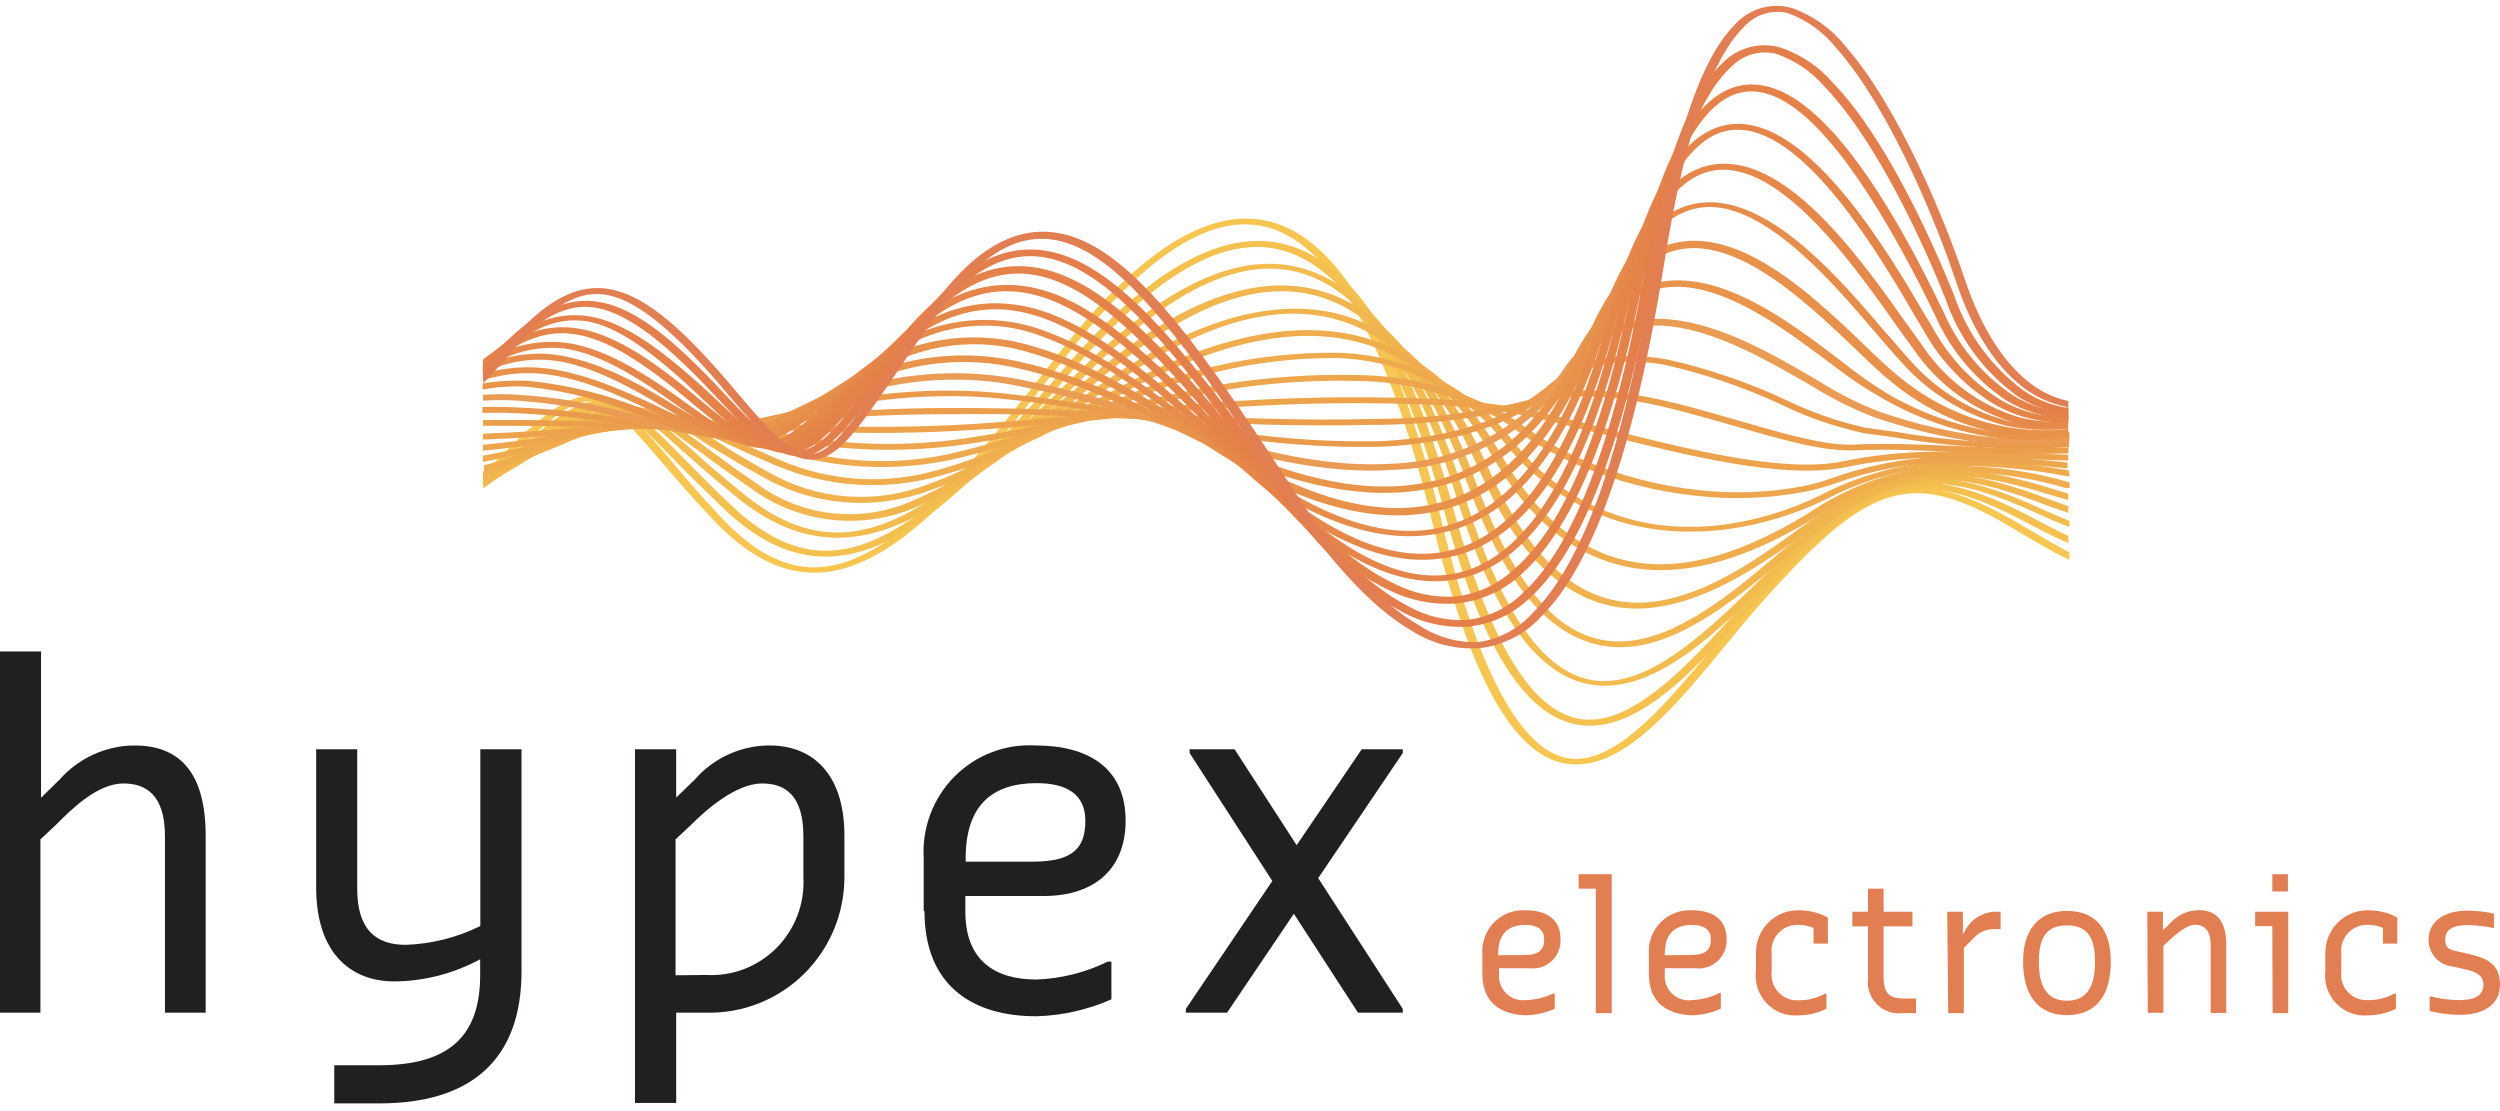 <svg width="162" height="72" viewBox="0 0 162 72" fill="none" xmlns="http://www.w3.org/2000/svg">
<path fill-rule="evenodd" clip-rule="evenodd" d="M0 42.213H2.66V51.694L3.873 50.504C4.484 49.816 5.232 49.265 6.068 48.886C6.904 48.508 7.81 48.31 8.727 48.306C11.386 48.306 13.328 49.771 13.328 54.156V65.62H10.689V54.176C10.689 51.501 9.445 50.768 7.999 50.768C6.3 50.768 4.601 52.467 3.63 53.444L2.619 54.389V65.62H0V42.213Z" fill="#221F20"/>
<path fill-rule="evenodd" clip-rule="evenodd" d="M21.66 69.028H24.573C29.174 69.028 31.115 67.075 31.115 63.179V62.162L30.873 62.284C29.223 63.134 27.397 63.583 25.544 63.596C22.874 63.596 20.487 61.918 20.487 57.493V48.551H23.147V57.574C23.147 60.249 24.36 61.226 26.302 61.226C27.977 61.167 29.622 60.751 31.125 60.005V48.551H33.795V62.935C33.795 68.784 30.397 71.5 24.583 71.5H21.66V69.028Z" fill="#221F20"/>
<path fill-rule="evenodd" clip-rule="evenodd" d="M45.759 63.178C46.598 63.226 47.438 63.094 48.224 62.792C49.01 62.49 49.723 62.025 50.318 61.427C50.912 60.829 51.375 60.111 51.675 59.321C51.975 58.531 52.105 57.686 52.059 56.841V54.176C52.059 51.501 50.845 50.768 49.389 50.768C47.69 50.768 45.759 52.467 44.788 53.444L43.777 54.39V63.199L45.759 63.178ZM41.148 48.551H43.817V51.684L45.031 50.504C45.636 49.812 46.382 49.258 47.217 48.88C48.052 48.501 48.958 48.305 49.874 48.307C52.544 48.307 54.718 50.016 54.718 54.156V56.841C54.717 58.014 54.483 59.174 54.03 60.254C53.576 61.334 52.912 62.312 52.078 63.13C51.243 63.948 50.253 64.59 49.168 65.017C48.083 65.445 46.924 65.65 45.759 65.62H43.817V71.469H41.148V48.551Z" fill="#221F20"/>
<path fill-rule="evenodd" clip-rule="evenodd" d="M66.934 55.834C69.603 55.834 70.331 54.888 70.331 53.179C70.331 51.47 69.118 50.748 67.176 50.748C64.274 50.748 62.575 52.203 62.575 55.621V55.834H66.934ZM59.855 59.028V55.621C59.796 54.645 59.944 53.667 60.288 52.753C60.633 51.839 61.166 51.008 61.853 50.317C62.541 49.626 63.366 49.089 64.275 48.742C65.184 48.396 66.156 48.247 67.126 48.307C70.523 48.307 72.94 49.772 72.94 53.179C72.94 56.231 71.009 58.062 67.611 58.062H62.555V59.079C62.555 62.253 64.486 63.474 67.156 63.474C68.76 63.416 70.335 63.021 71.777 62.314H72.02V64.755C70.491 65.433 68.846 65.806 67.176 65.854C63.061 65.864 59.906 63.911 59.906 59.028H59.855Z" fill="#221F20"/>
<path fill-rule="evenodd" clip-rule="evenodd" d="M76.844 65.376L82.446 57.086L77.086 48.796V48.551H79.999L84.023 54.767L88.24 48.551H90.9V48.796L85.419 56.903L90.9 65.376V65.621H87.998L83.841 59.212L79.513 65.621H76.844V65.376Z" fill="#221F20"/>
<path fill-rule="evenodd" clip-rule="evenodd" d="M98.757 61.887C99.768 61.887 100.062 61.521 100.062 60.87C100.062 60.219 99.597 59.934 98.848 59.934C97.736 59.934 97.079 60.504 97.079 61.816V61.897L98.757 61.887ZM96.057 63.118V61.806C96.033 61.428 96.09 61.049 96.223 60.694C96.357 60.34 96.564 60.019 96.832 59.752C97.099 59.485 97.42 59.279 97.773 59.147C98.126 59.015 98.503 58.961 98.879 58.988C100.183 58.988 101.123 59.547 101.123 60.86C101.136 61.123 101.091 61.387 100.991 61.631C100.892 61.875 100.74 62.095 100.548 62.274C100.355 62.453 100.126 62.588 99.876 62.669C99.626 62.75 99.361 62.774 99.101 62.741H97.139V63.118C97.119 63.35 97.151 63.584 97.233 63.801C97.314 64.02 97.443 64.217 97.609 64.379C97.776 64.54 97.976 64.663 98.196 64.737C98.415 64.811 98.649 64.835 98.879 64.806C99.492 64.791 100.095 64.645 100.648 64.379H100.749V65.366C100.159 65.629 99.524 65.774 98.879 65.793C97.271 65.742 96.057 64.99 96.057 63.118Z" fill="#E17E52"/>
<path fill-rule="evenodd" clip-rule="evenodd" d="M103.409 57.584H102.296V56.648H104.44V65.65H103.409V57.584Z" fill="#E17E52"/>
<path fill-rule="evenodd" clip-rule="evenodd" d="M109.557 61.887C110.568 61.887 110.862 61.52 110.862 60.87C110.862 60.218 110.386 59.934 109.648 59.934C108.526 59.934 107.879 60.503 107.879 61.816V61.897L109.557 61.887ZM106.847 63.117V61.805C106.823 61.429 106.88 61.052 107.012 60.699C107.144 60.347 107.35 60.026 107.615 59.76C107.88 59.493 108.198 59.287 108.549 59.153C108.899 59.02 109.274 58.964 109.648 58.988C110.953 58.988 111.883 59.547 111.883 60.859C111.895 61.123 111.85 61.386 111.751 61.631C111.651 61.875 111.5 62.094 111.307 62.274C111.115 62.453 110.885 62.588 110.635 62.669C110.385 62.749 110.121 62.774 109.861 62.741H107.879V63.117C107.856 63.353 107.887 63.59 107.969 63.812C108.052 64.034 108.183 64.233 108.354 64.396C108.524 64.559 108.73 64.68 108.954 64.751C109.178 64.823 109.416 64.841 109.648 64.806C110.263 64.778 110.866 64.623 111.418 64.348H111.509V65.366C110.922 65.627 110.29 65.772 109.648 65.793C108.061 65.742 106.847 64.989 106.847 63.117Z" fill="#E17E52"/>
<path fill-rule="evenodd" clip-rule="evenodd" d="M113.784 62.924V61.805C113.773 61.432 113.838 61.061 113.974 60.714C114.111 60.367 114.317 60.052 114.58 59.788C114.842 59.524 115.155 59.317 115.5 59.179C115.845 59.042 116.214 58.976 116.585 58.988C117.234 58.986 117.874 59.147 118.446 59.456V61.144H117.516V60.127C117.221 60.002 116.905 59.937 116.585 59.934C116.339 59.915 116.091 59.952 115.861 60.041C115.63 60.131 115.422 60.271 115.252 60.451C115.082 60.631 114.953 60.846 114.876 61.083C114.799 61.319 114.775 61.569 114.805 61.816V62.934C114.773 63.181 114.796 63.433 114.872 63.669C114.949 63.906 115.077 64.123 115.248 64.304C115.419 64.484 115.627 64.624 115.859 64.713C116.09 64.801 116.338 64.837 116.585 64.816C117.169 64.82 117.743 64.673 118.254 64.389H118.355V65.366C117.805 65.641 117.2 65.788 116.585 65.793C116.203 65.832 115.817 65.785 115.456 65.654C115.095 65.523 114.768 65.312 114.499 65.036C114.23 64.761 114.026 64.428 113.902 64.062C113.778 63.697 113.738 63.308 113.784 62.924Z" fill="#E17E52"/>
<path fill-rule="evenodd" clip-rule="evenodd" d="M121.045 63.383V60.026H120.034V59.08H121.045V57.584H122.056V59.08H123.927V60.026H122.056V63.21C122.056 64.43 122.43 64.705 123.462 64.705H124.16V65.651H123.32C123.014 65.692 122.701 65.662 122.408 65.563C122.115 65.464 121.848 65.299 121.628 65.079C121.408 64.86 121.241 64.594 121.14 64.299C121.039 64.005 121.007 63.691 121.045 63.383Z" fill="#E17E52"/>
<path fill-rule="evenodd" clip-rule="evenodd" d="M126.182 59.079H127.193V60.533L127.295 60.381C127.472 60.013 127.743 59.698 128.081 59.469C128.418 59.241 128.81 59.106 129.216 59.079H129.641V60.208H129.216C128.766 60.2 128.332 60.368 128.002 60.676L127.254 61.428V65.65H126.243L126.182 59.079Z" fill="#E17E52"/>
<path fill-rule="evenodd" clip-rule="evenodd" d="M135.758 62.313C135.758 60.859 135.334 59.964 133.938 59.964C132.543 59.964 132.118 60.859 132.118 62.313C132.118 63.768 132.543 64.846 133.938 64.846C135.334 64.846 135.758 63.768 135.758 62.313ZM131.097 62.313C131.097 60.34 132.027 59.028 133.938 59.028C135.849 59.028 136.78 60.279 136.78 62.313C136.78 64.47 135.849 65.782 133.938 65.782C132.027 65.782 131.097 64.429 131.097 62.313Z" fill="#E17E52"/>
<path fill-rule="evenodd" clip-rule="evenodd" d="M139.146 59.079H140.157V60.279L140.632 59.821C140.866 59.557 141.153 59.346 141.474 59.2C141.794 59.055 142.142 58.979 142.493 58.977C143.504 58.977 144.263 59.536 144.263 61.225V65.64H143.252V61.235C143.252 60.218 142.776 59.923 142.24 59.923C141.704 59.923 140.936 60.584 140.562 60.94L140.188 61.296V65.629H139.176L139.146 59.079Z" fill="#E17E52"/>
<path fill-rule="evenodd" clip-rule="evenodd" d="M147.246 56.648H148.257V57.767H147.246V56.648ZM147.246 60.015H146.134V59.079H148.278V65.65H147.266L147.246 60.015Z" fill="#E17E52"/>
<path fill-rule="evenodd" clip-rule="evenodd" d="M150.684 62.924V61.805C150.673 61.432 150.738 61.061 150.875 60.714C151.012 60.367 151.218 60.052 151.48 59.788C151.742 59.524 152.056 59.317 152.401 59.179C152.745 59.042 153.115 58.976 153.486 58.988C154.135 58.985 154.775 59.146 155.346 59.456V61.144H154.416V60.127C154.122 60.001 153.805 59.936 153.486 59.934C153.24 59.917 152.994 59.955 152.765 60.045C152.535 60.135 152.329 60.275 152.16 60.455C151.99 60.635 151.863 60.85 151.786 61.085C151.71 61.321 151.686 61.57 151.716 61.816V62.934C151.683 63.18 151.706 63.43 151.782 63.666C151.858 63.901 151.986 64.117 152.155 64.296C152.325 64.476 152.533 64.615 152.763 64.703C152.993 64.791 153.24 64.827 153.486 64.806C154.072 64.81 154.65 64.663 155.164 64.379H155.255V65.366C154.705 65.641 154.1 65.788 153.486 65.793C153.104 65.832 152.718 65.785 152.357 65.654C151.996 65.523 151.668 65.312 151.399 65.036C151.13 64.761 150.926 64.428 150.803 64.062C150.679 63.697 150.638 63.308 150.684 62.924Z" fill="#E17E52"/>
<path fill-rule="evenodd" clip-rule="evenodd" d="M157.44 65.509V64.573H157.531C158.123 64.718 158.731 64.796 159.341 64.807C160.352 64.807 160.928 64.522 160.928 63.79C160.928 63.23 160.453 62.986 159.917 62.854L158.906 62.62C158.481 62.577 158.088 62.375 157.804 62.055C157.519 61.735 157.364 61.32 157.369 60.891C157.369 59.711 158.38 59.009 159.887 59.009C160.465 59.012 161.041 59.077 161.606 59.202V60.138H161.576C161.04 60.021 160.495 59.956 159.947 59.945C158.936 59.945 158.451 60.23 158.451 60.891C158.451 61.552 158.865 61.552 159.381 61.684L160.18 61.867C161.191 62.111 162 62.528 162 63.79C162 65.244 160.736 65.763 159.381 65.763C158.726 65.759 158.074 65.673 157.44 65.509Z" fill="#E17E52"/>
<path fill-rule="evenodd" clip-rule="evenodd" d="M122.269 31.97C119.761 32.693 117.293 34.9 113.845 38.765C113.026 39.691 112.197 40.688 111.357 41.705C108.324 45.387 105.189 49.182 102.256 49.294C99.324 49.406 96.189 45.642 93.317 33.893C90.101 20.669 86.127 15.166 81.85 14.383C77.572 13.599 72.9 17.556 68.542 23.181C64.183 28.807 60.523 33.354 56.983 35.51C53.444 37.667 50.269 37.453 46.659 33.628C45.283 32.153 44.161 30.882 43.261 29.763C41.238 27.413 40.005 25.999 38.589 25.786C37.173 25.572 35.495 26.66 32.754 29.437C32.299 29.895 31.864 30.322 31.439 30.719V31.085C31.965 30.597 32.511 30.068 33.088 29.478C35.737 26.803 37.203 25.725 38.468 25.908C39.732 26.091 40.925 27.494 42.917 29.804C43.847 30.882 44.94 32.164 46.315 33.608C50.117 37.626 53.616 37.799 57.287 35.52C60.957 33.242 64.557 28.725 68.885 23.151C73.214 17.577 77.643 13.782 81.688 14.505C85.733 15.227 89.778 20.7 92.953 33.903C95.825 45.743 99.02 49.538 102.277 49.416C105.533 49.294 108.657 45.459 111.732 41.736C112.561 40.718 113.39 39.701 114.209 38.806C117.637 34.961 120.074 32.774 122.511 32.082C124.948 31.39 127.305 32.194 130.783 34.3C131.987 35.022 133.018 35.622 133.979 36.09V35.866C133.109 35.419 132.169 34.849 131.087 34.218C127.436 32.041 124.868 31.238 122.269 31.97Z" fill="#F6C650"/>
<path fill-rule="evenodd" clip-rule="evenodd" d="M122.269 31.97C119.761 32.693 117.293 34.9 113.845 38.765C113.026 39.691 112.197 40.688 111.357 41.705C108.324 45.387 105.189 49.182 102.256 49.294C99.324 49.406 96.189 45.642 93.317 33.893C90.101 20.669 86.127 15.166 81.85 14.383C77.572 13.599 72.9 17.556 68.542 23.181C64.183 28.807 60.523 33.354 56.983 35.51C53.444 37.667 50.269 37.453 46.659 33.628C45.283 32.153 44.161 30.882 43.261 29.763C41.238 27.413 40.005 25.999 38.589 25.786C37.173 25.572 35.495 26.66 32.754 29.437C32.299 29.895 31.864 30.322 31.439 30.719V31.085C31.965 30.597 32.511 30.068 33.088 29.478C35.737 26.803 37.203 25.725 38.468 25.908C39.732 26.091 40.925 27.494 42.917 29.804C43.847 30.882 44.94 32.164 46.315 33.608C50.117 37.626 53.616 37.799 57.287 35.52C60.957 33.242 64.557 28.725 68.885 23.151C73.214 17.577 77.643 13.782 81.688 14.505C85.733 15.227 89.778 20.7 92.953 33.903C95.825 45.743 99.02 49.538 102.277 49.416C105.533 49.294 108.657 45.459 111.732 41.736C112.561 40.718 113.39 39.701 114.209 38.806C117.637 34.961 120.074 32.774 122.511 32.082C124.948 31.39 127.305 32.194 130.783 34.3C131.987 35.022 133.018 35.622 133.979 36.09V35.866C133.109 35.419 132.169 34.849 131.087 34.218C127.436 32.041 124.868 31.238 122.269 31.97Z" stroke="#F6C650" stroke-width="0.24"/>
<path fill-rule="evenodd" clip-rule="evenodd" d="M122.835 31.645C120.317 32.276 117.87 34.229 114.533 37.677C113.886 38.338 113.228 39.061 112.561 39.783C109.527 43.109 106.261 46.618 103.166 46.751C100.072 46.883 96.917 43.536 94.065 33.008C90.88 21.32 86.896 16.499 82.618 15.817C78.341 15.136 73.659 18.635 69.3 23.66C64.942 28.685 61.281 32.632 57.752 34.575C54.223 36.517 51.027 36.304 47.407 32.937C46.052 31.665 44.95 30.536 44.019 29.59C41.997 27.556 40.824 26.335 39.459 26.101C37.911 25.837 36.324 26.813 33.523 29.326C32.784 29.977 32.097 30.567 31.439 31.096V31.411C32.188 30.821 32.997 30.15 33.846 29.377C36.556 26.945 38.033 26 39.317 26.223C40.601 26.447 41.734 27.647 43.685 29.631C44.606 30.577 45.708 31.665 47.073 32.978C50.865 36.517 54.364 36.66 58.035 34.646C61.706 32.632 65.316 28.593 69.644 23.66C73.972 18.726 78.371 15.319 82.446 15.96C86.522 16.6 90.536 21.412 93.681 33.029C96.583 43.669 99.85 47.036 103.207 46.903C106.564 46.771 109.8 43.201 112.895 39.844C113.562 39.122 114.209 38.41 114.866 37.738C118.183 34.31 120.59 32.377 123.027 31.777C125.404 31.187 127.881 31.899 131.36 33.751C132.29 34.239 133.129 34.666 133.908 35.012V34.798C133.21 34.473 132.472 34.097 131.653 33.659C128.033 31.737 125.424 31.014 122.835 31.645Z" fill="#F4C14F"/>
<path fill-rule="evenodd" clip-rule="evenodd" d="M122.835 31.645C120.317 32.276 117.87 34.229 114.533 37.677C113.886 38.338 113.228 39.061 112.561 39.783C109.527 43.109 106.261 46.618 103.167 46.751C100.072 46.883 96.917 43.536 94.066 33.008C90.88 21.32 86.896 16.499 82.618 15.817C78.341 15.136 73.659 18.635 69.3 23.66C64.942 28.685 61.281 32.632 57.752 34.575C54.223 36.517 51.027 36.304 47.417 32.937C46.062 31.665 44.96 30.536 44.029 29.59C42.007 27.556 40.834 26.335 39.469 26.101C37.922 25.837 36.334 26.813 33.533 29.326C32.795 29.977 32.107 30.567 31.45 31.096V31.411C32.198 30.821 33.007 30.15 33.856 29.377C36.567 26.945 38.043 26 39.327 26.223C40.611 26.447 41.744 27.647 43.696 29.631C44.616 30.577 45.718 31.665 47.083 32.978C50.876 36.517 54.374 36.66 58.045 34.646C61.716 32.632 65.316 28.593 69.644 23.66C73.972 18.726 78.371 15.319 82.446 15.96C86.522 16.6 90.536 21.412 93.681 33.029C96.584 43.669 99.85 47.036 103.207 46.903C106.564 46.771 109.8 43.201 112.895 39.844C113.562 39.122 114.209 38.41 114.867 37.738C118.183 34.31 120.59 32.377 123.027 31.777C125.404 31.187 127.881 31.899 131.36 33.751C132.29 34.239 133.13 34.666 133.908 35.012V34.798C133.21 34.473 132.472 34.097 131.653 33.659C128.033 31.737 125.424 31.014 122.835 31.645Z" stroke="#F4C14F" stroke-width="0.24"/>
<path fill-rule="evenodd" clip-rule="evenodd" d="M123.411 31.319C120.883 31.858 118.456 33.546 115.22 36.588L113.875 37.9C110.842 40.86 107.434 44.095 104.188 44.248C100.942 44.4 97.716 41.491 94.793 32.153C91.638 22.042 87.654 17.912 83.356 17.291C79.058 16.671 74.417 19.753 70.069 24.076C65.72 28.399 62.05 31.797 58.52 33.526C54.991 35.255 51.785 35.052 48.165 32.143C46.81 31.044 45.708 30.108 44.778 29.254C42.866 27.575 41.673 26.517 40.379 26.263C38.791 25.958 37.193 26.792 34.311 29.05C33.3 29.854 32.289 30.535 31.47 31.085V31.349C32.481 30.729 33.492 29.976 34.635 29.081C37.426 26.914 38.912 26.1 40.247 26.355C41.582 26.609 42.603 27.626 44.474 29.274C45.405 30.098 46.497 31.064 47.872 32.173C51.664 35.225 55.163 35.337 58.824 33.587C62.484 31.837 66.105 28.348 70.433 24.056C74.761 19.763 79.17 16.803 83.275 17.352C87.381 17.901 91.365 22.052 94.47 32.102C97.423 41.542 100.81 44.481 104.259 44.309C107.707 44.136 111.094 40.952 114.209 37.9L115.544 36.618C118.75 33.618 121.136 31.939 123.634 31.42C126.132 30.902 128.528 31.553 132.017 33.139C132.725 33.465 133.362 33.74 133.979 33.984V33.831C133.443 33.618 132.897 33.384 132.29 33.109C128.629 31.42 125.99 30.779 123.411 31.319Z" fill="#F3BC4E"/>
<path fill-rule="evenodd" clip-rule="evenodd" d="M123.411 31.319C120.883 31.858 118.456 33.546 115.22 36.588L113.875 37.9C110.842 40.86 107.434 44.095 104.188 44.248C100.942 44.4 97.716 41.491 94.793 32.153C91.638 22.042 87.654 17.912 83.356 17.291C79.058 16.671 74.417 19.753 70.069 24.076C65.72 28.399 62.05 31.797 58.52 33.526C54.991 35.255 51.785 35.052 48.165 32.143C46.81 31.044 45.708 30.108 44.778 29.254C42.866 27.575 41.673 26.517 40.379 26.263C38.791 25.958 37.193 26.792 34.311 29.05C33.3 29.854 32.289 30.535 31.47 31.085V31.349C32.481 30.729 33.492 29.976 34.635 29.081C37.426 26.914 38.912 26.1 40.247 26.355C41.582 26.609 42.603 27.626 44.474 29.274C45.405 30.098 46.497 31.064 47.872 32.173C51.664 35.225 55.163 35.337 58.824 33.587C62.484 31.837 66.105 28.348 70.433 24.056C74.761 19.763 79.17 16.803 83.275 17.352C87.381 17.901 91.365 22.052 94.47 32.102C97.423 41.542 100.81 44.481 104.259 44.309C107.707 44.136 111.094 40.952 114.209 37.9L115.544 36.618C118.75 33.618 121.136 31.939 123.634 31.42C126.132 30.902 128.528 31.553 132.017 33.139C132.725 33.465 133.362 33.74 133.979 33.984V33.831C133.443 33.618 132.897 33.384 132.29 33.109C128.629 31.42 125.99 30.779 123.411 31.319Z" stroke="#F3BC4E" stroke-width="0.24"/>
<path fill-rule="evenodd" clip-rule="evenodd" d="M123.978 30.994C121.44 31.442 119.033 32.876 115.888 35.501L115.392 35.908C112.359 38.502 108.759 41.482 105.28 41.675C101.801 41.868 98.505 39.376 95.501 31.228C92.377 22.684 88.423 19.164 84.084 18.676C79.746 18.188 75.135 20.782 70.777 24.454C66.418 28.126 62.768 31.086 59.238 32.53C57.575 33.285 55.742 33.578 53.928 33.38C52.114 33.181 50.386 32.498 48.924 31.401C47.548 30.476 46.456 29.652 45.526 28.97C43.736 27.638 42.573 26.773 41.37 26.498C39.721 26.122 38.114 26.803 35.05 28.828C33.885 29.614 32.68 30.337 31.439 30.994V31.228C32.792 30.53 34.102 29.752 35.363 28.899C38.296 26.956 39.782 26.295 41.188 26.62C42.31 26.875 43.453 27.729 45.233 29.031C46.163 29.723 47.255 30.547 48.63 31.473C50.182 32.638 52.016 33.362 53.942 33.567C55.867 33.773 57.812 33.454 59.572 32.642C63.132 31.177 66.843 28.177 71.171 24.505C75.499 20.832 79.938 18.35 84.054 18.808C88.17 19.266 92.144 22.765 95.178 31.238C98.211 39.488 101.771 42.001 105.361 41.807C108.951 41.614 112.591 38.583 115.726 35.958L116.211 35.541C119.296 32.958 121.662 31.544 124.109 31.116C126.556 30.689 129.064 31.249 132.553 32.591C133.028 32.764 133.473 32.927 133.908 33.069V32.886L132.806 32.49C129.216 31.116 126.556 30.547 123.978 30.994Z" fill="#F1B64E"/>
<path fill-rule="evenodd" clip-rule="evenodd" d="M123.978 30.994C121.44 31.442 119.033 32.876 115.888 35.501L115.392 35.908C112.359 38.502 108.759 41.482 105.28 41.675C101.801 41.868 98.505 39.376 95.501 31.228C92.377 22.684 88.423 19.164 84.084 18.676C79.746 18.188 75.135 20.782 70.777 24.454C66.418 28.126 62.768 31.086 59.238 32.53C57.575 33.285 55.742 33.578 53.928 33.38C52.114 33.181 50.386 32.498 48.924 31.401V31.401C47.548 30.476 46.456 29.652 45.526 28.97C43.736 27.638 42.573 26.773 41.37 26.498C39.721 26.122 38.114 26.803 35.05 28.828C33.885 29.614 32.68 30.337 31.439 30.994V31.228C32.792 30.53 34.102 29.752 35.363 28.899C38.296 26.956 39.782 26.295 41.188 26.62C42.31 26.875 43.453 27.729 45.233 29.031C46.163 29.723 47.255 30.547 48.63 31.473C50.182 32.638 52.016 33.362 53.942 33.567C55.867 33.773 57.812 33.454 59.572 32.642C63.132 31.177 66.843 28.177 71.171 24.505C75.499 20.832 79.938 18.35 84.054 18.808C88.17 19.266 92.144 22.765 95.178 31.238C98.211 39.488 101.771 42.001 105.361 41.807C108.951 41.614 112.591 38.583 115.726 35.958L116.211 35.541C119.296 32.958 121.662 31.544 124.109 31.116C126.556 30.689 129.064 31.249 132.553 32.591C133.028 32.764 133.473 32.927 133.908 33.069V32.886L132.806 32.49C129.216 31.116 126.556 30.547 123.978 30.994Z" stroke="#F1B64E" stroke-width="0.24"/>
<path fill-rule="evenodd" clip-rule="evenodd" d="M124.554 30.668C122.006 31.024 119.619 32.194 116.595 34.401C113.572 36.608 110.043 39.009 106.483 39.162C102.923 39.314 99.404 37.219 96.31 30.332C93.216 23.446 89.231 20.496 84.893 20.16C80.555 19.824 75.954 21.849 71.575 24.88C67.197 27.911 63.566 30.343 60.037 31.543C58.349 32.179 56.54 32.429 54.744 32.274C52.947 32.119 51.208 31.564 49.651 30.648C48.286 29.895 47.194 29.234 46.264 28.613C45.104 27.824 43.851 27.185 42.532 26.711C40.742 26.213 39.145 26.711 35.798 28.542C34.384 29.336 32.921 30.039 31.419 30.648V30.841C33.028 30.218 34.59 29.477 36.091 28.623C39.286 26.884 40.773 26.396 42.33 26.823C43.613 27.313 44.833 27.959 45.961 28.745C46.891 29.305 47.983 29.976 49.358 30.729C50.996 31.685 52.825 32.263 54.712 32.422C56.599 32.58 58.497 32.314 60.27 31.645C63.849 30.434 67.561 27.962 71.889 24.951C76.217 21.94 80.666 19.865 84.812 20.252C88.958 20.638 92.902 23.456 95.936 30.353C98.97 37.249 102.782 39.508 106.503 39.304C110.225 39.101 113.865 36.67 116.879 34.472C119.892 32.275 122.188 31.136 124.645 30.8C127.102 30.465 129.701 30.943 133.159 32.031L133.898 32.245V32.072L133.382 31.919C129.812 30.78 127.122 30.312 124.554 30.668Z" fill="#F0B34E"/>
<path fill-rule="evenodd" clip-rule="evenodd" d="M124.554 30.668C122.006 31.024 119.619 32.194 116.595 34.401C113.572 36.608 110.043 39.009 106.483 39.162C102.923 39.314 99.404 37.219 96.31 30.332C93.216 23.446 89.231 20.496 84.893 20.16C80.555 19.824 75.954 21.849 71.575 24.88C67.197 27.911 63.566 30.343 60.037 31.543C58.349 32.179 56.54 32.429 54.744 32.274C52.947 32.119 51.208 31.564 49.651 30.648C48.286 29.895 47.194 29.234 46.264 28.613C45.104 27.824 43.851 27.185 42.532 26.711C40.742 26.213 39.145 26.711 35.798 28.542C34.384 29.336 32.921 30.039 31.419 30.648V30.841C33.028 30.218 34.59 29.477 36.091 28.623C39.286 26.884 40.773 26.396 42.33 26.823C43.613 27.313 44.833 27.959 45.961 28.745C46.891 29.305 47.983 29.976 49.358 30.729C50.996 31.685 52.825 32.263 54.712 32.422C56.599 32.58 58.497 32.314 60.27 31.645C63.849 30.434 67.561 27.962 71.889 24.951C76.217 21.94 80.666 19.865 84.812 20.252C88.958 20.638 92.902 23.456 95.936 30.353C98.97 37.249 102.782 39.508 106.503 39.304C110.225 39.101 113.865 36.67 116.879 34.472C119.892 32.275 122.188 31.136 124.645 30.8C127.102 30.465 129.701 30.943 133.159 32.031L133.898 32.245V32.072L133.382 31.919C129.812 30.78 127.122 30.312 124.554 30.668Z" stroke="#F0B34E" stroke-width="0.24"/>
<path fill-rule="evenodd" clip-rule="evenodd" d="M125.171 30.343C122.361 30.705 119.674 31.722 117.324 33.313C114.462 35.062 110.913 36.761 107.353 36.68C103.794 36.599 100.163 34.757 97.119 29.437C94.076 24.117 90.041 21.828 85.723 21.544C81.405 21.259 76.763 22.927 72.405 25.307C68.046 27.688 64.406 29.59 60.877 30.546C57.437 31.566 53.751 31.339 50.461 29.905C49.106 29.325 48.004 28.817 47.073 28.379C46.143 27.942 45.132 27.484 44.363 27.209C42.118 26.416 40.622 26.66 36.637 28.369C34.965 29.12 33.242 29.749 31.48 30.251V30.424C33.333 29.91 35.145 29.257 36.9 28.471C40.703 26.833 42.088 26.589 44.12 27.311C44.869 27.576 45.718 27.972 46.79 28.471C47.862 28.969 48.813 29.417 50.198 29.997C53.636 31.493 57.487 31.727 61.079 30.658C64.659 29.702 68.37 27.759 72.698 25.389C77.026 23.019 81.496 21.411 85.662 21.676C89.828 21.94 93.752 24.148 96.786 29.468C99.819 34.788 103.632 36.741 107.353 36.822C111.074 36.904 114.735 35.174 117.647 33.384C119.932 31.831 122.547 30.838 125.282 30.485C128.181 30.339 131.083 30.683 133.868 31.502H133.989V31.35C131.126 30.523 128.146 30.183 125.171 30.343Z" fill="#EFAD4D"/>
<path fill-rule="evenodd" clip-rule="evenodd" d="M125.171 30.343C122.361 30.705 119.674 31.722 117.324 33.313C114.462 35.062 110.913 36.761 107.353 36.68C103.794 36.599 100.163 34.757 97.119 29.437C94.076 24.117 90.041 21.828 85.723 21.544C81.405 21.259 76.763 22.927 72.405 25.307C68.046 27.688 64.406 29.59 60.877 30.546C57.437 31.566 53.751 31.339 50.461 29.905V29.905C49.106 29.325 48.004 28.817 47.073 28.379C46.143 27.942 45.132 27.484 44.363 27.209C42.118 26.416 40.622 26.66 36.637 28.369C34.965 29.12 33.242 29.749 31.48 30.251V30.424C33.333 29.91 35.145 29.257 36.9 28.471C40.703 26.833 42.088 26.589 44.12 27.311C44.869 27.576 45.718 27.972 46.79 28.471C47.862 28.969 48.813 29.417 50.198 29.997C53.636 31.493 57.487 31.727 61.079 30.658C64.659 29.702 68.37 27.759 72.698 25.389C77.026 23.019 81.496 21.411 85.662 21.676C89.828 21.94 93.752 24.148 96.786 29.468C99.819 34.788 103.632 36.741 107.353 36.822C111.074 36.904 114.735 35.174 117.647 33.384C119.932 31.831 122.547 30.838 125.282 30.485C128.181 30.339 131.083 30.683 133.868 31.502H133.989V31.35C131.126 30.523 128.146 30.183 125.171 30.343V30.343Z" stroke="#EFAD4D" stroke-width="0.24"/>
<path fill-rule="evenodd" clip-rule="evenodd" d="M125.707 30.017C123.01 30.218 120.382 30.965 117.981 32.214C115.968 33.2 113.81 33.849 111.59 34.137C110.509 34.266 109.419 34.293 108.334 34.218C106.288 34.074 104.297 33.494 102.492 32.515C100.688 31.536 99.111 30.182 97.867 28.542C96.498 26.823 94.766 25.433 92.797 24.47C90.828 23.508 88.67 22.998 86.481 22.978C81.897 22.956 77.357 23.881 73.143 25.694C69.42 27.31 65.562 28.59 61.614 29.519C58.151 30.274 54.555 30.138 51.158 29.122C49.793 28.715 48.681 28.359 47.75 28.044C43.544 26.67 42.694 26.416 37.355 28.105C35.413 28.747 33.429 29.257 31.419 29.631V29.783C33.506 29.407 35.563 28.883 37.577 28.217C42.745 26.589 43.503 26.843 47.518 28.156C48.448 28.461 49.54 28.827 50.936 29.234C54.457 30.289 58.187 30.429 61.776 29.641C65.757 28.704 69.648 27.418 73.406 25.796C77.511 24.007 81.936 23.083 86.41 23.08C88.552 23.102 90.662 23.605 92.586 24.552C94.511 25.499 96.201 26.865 97.534 28.552C99.401 30.954 101.951 32.728 104.845 33.638C105.972 33.989 107.136 34.208 108.313 34.289C109.456 34.366 110.604 34.335 111.741 34.198C114.02 33.905 116.237 33.242 118.304 32.235C120.633 31.018 123.182 30.288 125.798 30.088C128.537 30.005 131.277 30.223 133.968 30.739V30.587C131.244 30.093 128.473 29.901 125.707 30.017Z" fill="#EEAA4C"/>
<path fill-rule="evenodd" clip-rule="evenodd" d="M125.707 30.017C123.01 30.218 120.382 30.965 117.981 32.214C115.968 33.2 113.81 33.849 111.59 34.137C110.509 34.266 109.419 34.293 108.334 34.218C106.288 34.074 104.297 33.494 102.492 32.515C100.688 31.536 99.111 30.182 97.867 28.542C96.498 26.823 94.766 25.433 92.797 24.47C90.828 23.508 88.67 22.998 86.481 22.978C81.897 22.956 77.357 23.881 73.143 25.694C69.42 27.31 65.562 28.59 61.614 29.519C58.151 30.274 54.555 30.138 51.158 29.122C49.793 28.715 48.681 28.359 47.75 28.044C43.544 26.67 42.694 26.416 37.355 28.105C35.413 28.747 33.429 29.257 31.419 29.631V29.783C33.506 29.407 35.563 28.883 37.577 28.217C42.745 26.589 43.503 26.843 47.518 28.156C48.448 28.461 49.54 28.827 50.936 29.234C54.457 30.289 58.187 30.429 61.776 29.641C65.757 28.704 69.648 27.418 73.406 25.796C77.511 24.007 81.936 23.083 86.41 23.08C88.552 23.102 90.662 23.605 92.586 24.552C94.511 25.499 96.201 26.865 97.534 28.552C99.401 30.954 101.951 32.728 104.845 33.638C105.972 33.989 107.136 34.208 108.313 34.289C109.456 34.366 110.604 34.335 111.741 34.198C114.02 33.905 116.237 33.242 118.304 32.235C120.633 31.018 123.182 30.288 125.798 30.088C128.537 30.005 131.277 30.223 133.968 30.739V30.587C131.244 30.093 128.473 29.901 125.707 30.017V30.017Z" stroke="#EEAA4C" stroke-width="0.24"/>
<path fill-rule="evenodd" clip-rule="evenodd" d="M126.273 29.692C123.686 29.758 121.126 30.239 118.689 31.116C118.087 31.327 117.473 31.497 116.848 31.624C114.588 32.054 112.277 32.136 109.992 31.869C107.458 31.593 104.978 30.945 102.63 29.946C101.199 29.338 99.842 28.566 98.585 27.647C98.272 27.423 97.958 27.21 97.625 27.006C94.659 25.339 91.324 24.451 87.927 24.422C84.159 24.337 80.394 24.702 76.712 25.511C75.782 25.704 74.852 25.918 73.941 26.142C70.144 27.164 66.291 27.968 62.403 28.552C58.907 29.038 55.358 28.99 51.876 28.41C50.511 28.176 49.399 27.962 48.468 27.79C44.292 26.996 43.503 26.843 38.144 27.912C35.922 28.371 33.677 28.711 31.419 28.929V29.071C33.732 28.856 36.031 28.51 38.306 28.034C43.503 27.016 44.272 27.149 48.317 27.912C49.247 28.095 50.339 28.298 51.735 28.532C55.285 29.137 58.908 29.188 62.474 28.685C66.389 28.1 70.269 27.291 74.093 26.264C74.993 26.04 75.913 25.826 76.834 25.643C80.448 24.84 84.145 24.478 87.846 24.565C91.151 24.587 94.397 25.451 97.281 27.078C97.604 27.281 97.918 27.484 98.221 27.708C99.497 28.64 100.874 29.421 102.327 30.038C104.728 31.062 107.267 31.724 109.861 32.001C112.219 32.277 114.606 32.191 116.939 31.747C117.592 31.619 118.234 31.442 118.861 31.218C121.228 30.36 123.717 29.893 126.233 29.834C128.779 29.819 131.325 29.948 133.857 30.221V30.078C131.338 29.808 128.806 29.679 126.273 29.692Z" fill="#EDA64D"/>
<path fill-rule="evenodd" clip-rule="evenodd" d="M126.273 29.692C123.686 29.758 121.126 30.239 118.689 31.116C118.087 31.327 117.473 31.497 116.848 31.624C114.588 32.054 112.277 32.136 109.992 31.869C107.458 31.593 104.978 30.945 102.63 29.946C101.199 29.338 99.842 28.566 98.585 27.647C98.272 27.423 97.958 27.21 97.625 27.006C94.659 25.339 91.324 24.451 87.927 24.422C84.159 24.337 80.394 24.702 76.712 25.511C75.782 25.704 74.852 25.918 73.941 26.142C70.144 27.164 66.291 27.968 62.403 28.552C58.907 29.038 55.358 28.99 51.876 28.41C50.511 28.176 49.399 27.962 48.468 27.79C44.292 26.996 43.503 26.843 38.144 27.912C35.922 28.371 33.677 28.711 31.419 28.929V29.071C33.732 28.856 36.031 28.51 38.306 28.034C43.503 27.016 44.272 27.149 48.317 27.912C49.247 28.095 50.339 28.298 51.735 28.532C55.285 29.137 58.908 29.188 62.474 28.685C66.389 28.1 70.269 27.291 74.093 26.264C74.993 26.04 75.913 25.826 76.834 25.643C80.448 24.84 84.145 24.478 87.846 24.565C91.151 24.587 94.397 25.451 97.281 27.078C97.604 27.281 97.918 27.484 98.221 27.708C99.497 28.64 100.874 29.421 102.327 30.038C104.728 31.062 107.267 31.724 109.861 32.001C112.219 32.277 114.606 32.191 116.939 31.747C117.592 31.619 118.234 31.442 118.861 31.218C121.228 30.36 123.717 29.893 126.233 29.834C128.779 29.819 131.325 29.948 133.857 30.221V30.078C131.338 29.808 128.806 29.679 126.273 29.692V29.692Z" stroke="#EDA64D" stroke-width="0.24"/>
<path fill-rule="evenodd" clip-rule="evenodd" d="M119.407 30.017C115.594 30.801 109.294 29.224 103.945 27.861C102.266 27.434 100.679 27.037 99.273 26.732C98.424 26.549 97.503 26.396 96.522 26.274C95.541 26.152 94.5 26.05 93.418 25.989C87.193 25.704 80.956 25.898 74.76 26.569C70.443 26.996 66.741 27.352 63.202 27.586C59.67 27.804 56.13 27.838 52.594 27.688L49.186 27.525C45.776 27.275 42.35 27.343 38.953 27.729C35.838 27.983 33.512 28.146 31.419 28.217V28.359C33.532 28.288 35.879 28.125 39.023 27.871C42.381 27.495 45.766 27.43 49.136 27.678L52.564 27.841C56.123 27.997 59.688 27.96 63.243 27.729C66.802 27.525 70.513 27.169 74.841 26.712C80.986 26.046 87.173 25.852 93.347 26.132C94.419 26.203 95.44 26.294 96.381 26.416C97.321 26.539 98.231 26.681 99.061 26.864C100.466 27.169 102.094 27.566 103.722 27.983C109.183 29.366 115.544 30.974 119.548 30.16C123.371 29.366 126.627 29.478 130.975 29.631L133.898 29.723V29.58L131.006 29.488C126.586 29.326 123.33 29.214 119.407 30.017Z" fill="#ECA34C"/>
<path fill-rule="evenodd" clip-rule="evenodd" d="M119.407 30.017C115.594 30.801 109.294 29.224 103.945 27.861C102.266 27.434 100.679 27.037 99.273 26.732C98.424 26.549 97.503 26.396 96.522 26.274C95.541 26.152 94.5 26.05 93.418 25.989C87.193 25.704 80.956 25.898 74.76 26.569C70.443 26.996 66.741 27.352 63.202 27.586C59.67 27.804 56.13 27.838 52.594 27.688L49.186 27.525C45.776 27.275 42.35 27.343 38.953 27.729C35.838 27.983 33.512 28.146 31.419 28.217V28.359C33.532 28.288 35.879 28.125 39.023 27.871C42.381 27.495 45.766 27.43 49.136 27.678L52.564 27.841C56.123 27.997 59.688 27.96 63.243 27.729C66.802 27.525 70.513 27.169 74.841 26.712C80.986 26.046 87.173 25.852 93.347 26.132C94.419 26.203 95.44 26.294 96.381 26.416C97.321 26.539 98.231 26.681 99.061 26.864C100.466 27.169 102.094 27.566 103.722 27.983C109.183 29.366 115.544 30.974 119.548 30.16C123.371 29.366 126.627 29.478 130.975 29.631L133.898 29.723V29.58L131.006 29.488C126.586 29.326 123.33 29.214 119.407 30.017Z" stroke="#ECA34C" stroke-width="0.24"/>
<path fill-rule="evenodd" clip-rule="evenodd" d="M126.485 29.01C124.311 28.919 122.319 28.827 120.155 28.929C118.254 29.01 115.564 28.227 112.672 27.383C108.303 26.111 103.459 24.697 99.839 25.846C96.226 26.808 92.503 27.287 88.766 27.271C84.499 27.383 79.888 27.21 75.62 26.996C71.353 26.782 67.53 26.609 63.981 26.569C60.431 26.528 57.013 26.569 53.292 26.925L49.874 27.22C46.516 27.585 43.134 27.671 39.762 27.474C36.516 27.362 34.119 27.311 31.945 27.342H31.419V27.474H31.955C34.109 27.474 36.495 27.474 39.731 27.596C43.14 27.803 46.56 27.718 49.955 27.342L53.373 27.057C57.054 26.711 60.452 26.711 63.971 26.711C67.49 26.711 71.221 26.925 75.529 27.138C79.837 27.352 84.499 27.525 88.786 27.413C92.588 27.424 96.376 26.935 100.052 25.958C103.459 24.88 108.141 26.253 112.449 27.494C115.402 28.349 118.143 29.152 120.185 29.061C122.309 28.969 124.291 29.061 126.435 29.152C128.579 29.244 131.026 29.346 133.918 29.264V29.132C131.056 29.203 128.68 29.102 126.485 29.01Z" fill="#EB9E4C"/>
<path fill-rule="evenodd" clip-rule="evenodd" d="M126.485 29.01C124.311 28.919 122.319 28.827 120.155 28.929C118.254 29.01 115.564 28.227 112.672 27.383C108.303 26.111 103.459 24.697 99.839 25.846C96.226 26.808 92.503 27.287 88.766 27.271C84.499 27.383 79.888 27.21 75.62 26.996C71.353 26.782 67.53 26.609 63.981 26.569C60.431 26.528 57.013 26.569 53.292 26.925L49.874 27.22C46.516 27.585 43.134 27.671 39.762 27.474C36.516 27.362 34.119 27.311 31.945 27.342H31.419V27.474H31.955C34.109 27.474 36.495 27.474 39.731 27.596C43.14 27.803 46.56 27.718 49.955 27.342L53.373 27.057C57.054 26.711 60.452 26.711 63.971 26.711C67.49 26.711 71.221 26.925 75.529 27.138C79.837 27.352 84.499 27.525 88.786 27.413C92.588 27.424 96.376 26.935 100.052 25.958C103.459 24.88 108.141 26.253 112.449 27.494C115.402 28.349 118.143 29.152 120.185 29.061C122.309 28.969 124.291 29.061 126.435 29.152C128.579 29.244 131.026 29.346 133.918 29.264V29.132C131.056 29.203 128.68 29.102 126.485 29.01Z" stroke="#EB9E4C" stroke-width="0.24"/>
<path fill-rule="evenodd" clip-rule="evenodd" d="M122.906 28.115L120.883 27.841C119.08 27.437 117.33 26.826 115.665 26.02C113.205 24.871 110.629 23.994 107.98 23.406C105.26 22.927 102.631 23.161 100.507 24.982C97.625 27.464 93.732 28.502 89.505 28.705C85.088 28.8 80.676 28.373 76.359 27.434C72.522 26.603 68.643 25.985 64.74 25.582C61.136 25.252 57.504 25.457 53.96 26.193C52.595 26.478 51.482 26.732 50.542 26.945C46.497 27.861 45.728 28.034 40.531 27.261C37.932 26.826 35.307 26.568 32.673 26.488C32.239 26.488 31.804 26.488 31.379 26.488V26.63C31.804 26.63 32.228 26.63 32.663 26.63C35.259 26.709 37.846 26.961 40.409 27.383C45.769 28.186 46.547 28.014 50.724 27.067C51.654 26.854 52.746 26.6 54.132 26.315C57.608 25.587 61.172 25.378 64.709 25.694C68.582 26.096 72.431 26.71 76.237 27.535C80.621 28.493 85.101 28.926 89.586 28.827C93.934 28.614 97.918 27.546 100.871 25.023C102.894 23.294 105.331 23.07 107.869 23.517C110.474 24.101 113.01 24.964 115.433 26.091C117.143 26.924 118.946 27.549 120.803 27.953L122.825 28.227C126.498 28.856 130.229 29.071 133.949 28.868V28.746C130.256 28.955 126.551 28.744 122.906 28.115Z" fill="#EA9A4B"/>
<path fill-rule="evenodd" clip-rule="evenodd" d="M122.906 28.115L120.883 27.841C119.08 27.437 117.33 26.826 115.665 26.02C113.205 24.871 110.629 23.994 107.98 23.406C105.26 22.927 102.631 23.161 100.507 24.982C97.625 27.464 93.732 28.502 89.505 28.705C85.088 28.8 80.676 28.373 76.359 27.434C72.522 26.603 68.643 25.985 64.74 25.582C61.136 25.252 57.504 25.457 53.96 26.193C52.595 26.478 51.482 26.732 50.542 26.945C46.497 27.861 45.728 28.034 40.531 27.261C37.932 26.826 35.307 26.568 32.673 26.488C32.239 26.488 31.804 26.488 31.379 26.488V26.63C31.804 26.63 32.228 26.63 32.663 26.63C35.259 26.709 37.846 26.961 40.409 27.383C45.769 28.186 46.547 28.014 50.724 27.067C51.654 26.854 52.746 26.6 54.132 26.315C57.608 25.587 61.172 25.378 64.709 25.694C68.582 26.096 72.431 26.71 76.237 27.535C80.621 28.493 85.101 28.926 89.586 28.827C93.934 28.614 97.918 27.546 100.871 25.023C102.894 23.294 105.331 23.07 107.869 23.517C110.474 24.101 113.01 24.964 115.433 26.091C117.143 26.924 118.946 27.549 120.803 27.953V27.953L122.825 28.227C126.498 28.856 130.229 29.071 133.949 28.868V28.746C130.256 28.955 126.551 28.744 122.906 28.115V28.115Z" stroke="#EA9A4B" stroke-width="0.24"/>
<path fill-rule="evenodd" clip-rule="evenodd" d="M128.579 28.409C126.223 28.102 123.905 27.55 121.662 26.762C120.272 26.213 118.938 25.532 117.677 24.727C114.927 23.12 111.61 21.187 108.404 20.841C107.036 20.65 105.641 20.858 104.386 21.44C103.132 22.023 102.069 22.955 101.326 24.127C100.083 25.918 98.445 27.394 96.539 28.441C94.634 29.488 92.513 30.076 90.344 30.159C86.117 30.454 81.516 29.376 77.198 27.891C73.427 26.451 69.534 25.354 65.568 24.615C61.939 24.005 58.216 24.302 54.728 25.48C53.373 25.927 52.25 26.324 51.35 26.711C47.306 28.186 46.567 28.46 41.41 27.087C38.831 26.325 36.175 25.858 33.492 25.693C32.802 25.652 32.109 25.652 31.419 25.693V25.836C32.093 25.796 32.768 25.796 33.441 25.836C36.052 26.008 38.636 26.468 41.147 27.209C46.547 28.643 47.336 28.358 51.532 26.823C52.463 26.487 53.555 26.08 54.95 25.622C58.316 24.477 61.912 24.186 65.417 24.778C69.345 25.511 73.2 26.597 76.935 28.023C81.293 29.538 86.036 30.637 90.354 30.322C92.573 30.25 94.745 29.662 96.7 28.603C98.655 27.544 100.339 26.043 101.619 24.218C102.309 23.098 103.305 22.201 104.489 21.636C105.673 21.072 106.994 20.863 108.293 21.035C111.327 21.37 114.644 23.283 117.394 24.869C118.677 25.672 120.031 26.353 121.439 26.904C123.735 27.704 126.107 28.263 128.518 28.572C130.33 28.761 132.156 28.761 133.968 28.572V28.43C132.176 28.609 130.37 28.602 128.579 28.409Z" fill="#EA9B54"/>
<path fill-rule="evenodd" clip-rule="evenodd" d="M128.579 28.409C126.223 28.102 123.905 27.55 121.662 26.762V26.762C120.272 26.213 118.938 25.532 117.677 24.727C114.927 23.12 111.61 21.187 108.404 20.841C107.036 20.65 105.641 20.858 104.386 21.44C103.132 22.023 102.069 22.955 101.326 24.127C100.083 25.918 98.445 27.394 96.539 28.441C94.634 29.488 92.513 30.076 90.344 30.159C86.117 30.454 81.516 29.376 77.198 27.891C73.427 26.451 69.534 25.354 65.568 24.615C61.939 24.005 58.216 24.302 54.728 25.48C53.373 25.927 52.25 26.324 51.35 26.711C47.306 28.186 46.567 28.46 41.41 27.087C38.831 26.325 36.175 25.858 33.492 25.693C32.802 25.652 32.109 25.652 31.419 25.693V25.836C32.093 25.796 32.768 25.796 33.441 25.836C36.052 26.008 38.636 26.468 41.147 27.209C46.547 28.643 47.336 28.358 51.532 26.823C52.463 26.487 53.555 26.08 54.95 25.622C58.316 24.477 61.912 24.186 65.417 24.778C69.345 25.511 73.2 26.597 76.935 28.023C81.293 29.538 86.036 30.637 90.354 30.322C92.573 30.25 94.745 29.662 96.7 28.603C98.655 27.544 100.339 26.043 101.619 24.218C102.309 23.098 103.305 22.201 104.489 21.636C105.673 21.072 106.994 20.863 108.293 21.035C111.327 21.37 114.644 23.283 117.394 24.869C118.677 25.672 120.031 26.353 121.439 26.904V26.904C123.735 27.704 126.107 28.263 128.518 28.572C130.33 28.761 132.156 28.761 133.968 28.572V28.43C132.176 28.609 130.37 28.602 128.579 28.409Z" stroke="#EA9B54" stroke-width="0.24"/>
<path fill-rule="evenodd" clip-rule="evenodd" d="M129.145 28.085C126.765 27.704 124.474 26.894 122.38 25.694C121.301 25.043 120.267 24.319 119.285 23.528C116.444 21.361 112.793 18.574 109.264 18.309C106.584 18.096 104.036 19.327 102.044 23.233C99.202 28.848 95.319 31.187 91.082 31.584C86.845 31.981 82.264 30.445 77.936 28.319C73.608 26.193 69.846 24.413 66.307 23.619C62.663 22.724 58.824 23.119 55.436 24.738C54.061 25.379 52.959 25.928 52.028 26.396C51.098 26.864 50.157 27.342 49.419 27.637C47.397 28.461 45.961 28.298 42.138 26.834C39.623 25.758 36.96 25.072 34.24 24.799C33.291 24.747 32.338 24.798 31.399 24.952V25.104C32.319 24.938 33.257 24.883 34.19 24.942C36.843 25.223 39.438 25.909 41.885 26.976C45.93 28.512 47.397 28.685 49.682 27.78C50.43 27.474 51.26 27.057 52.311 26.529C53.363 26 54.334 25.511 55.709 24.87C58.957 23.313 62.639 22.929 66.135 23.782C69.654 24.565 73.345 26.315 77.653 28.451C81.961 30.587 86.754 32.164 91.133 31.757C95.511 31.35 99.486 28.98 102.357 23.294C104.299 19.469 106.685 18.299 109.153 18.482C112.51 18.747 116.12 21.534 118.921 23.629C119.942 24.418 121.016 25.131 122.137 25.766C124.288 26.984 126.637 27.811 129.074 28.207C130.7 28.434 132.348 28.452 133.979 28.258V28.115C132.373 28.32 130.748 28.31 129.145 28.085Z" fill="#E9944B"/>
<path fill-rule="evenodd" clip-rule="evenodd" d="M129.145 28.085C126.765 27.704 124.474 26.894 122.38 25.694V25.694C121.301 25.043 120.267 24.319 119.285 23.528C116.444 21.361 112.793 18.574 109.264 18.309C106.584 18.096 104.036 19.327 102.044 23.233C99.202 28.848 95.319 31.187 91.082 31.584C86.845 31.981 82.264 30.445 77.936 28.319C73.608 26.193 69.846 24.413 66.307 23.619C62.663 22.724 58.824 23.119 55.436 24.738V24.738C54.061 25.379 52.959 25.928 52.028 26.396C51.098 26.864 50.157 27.342 49.419 27.637C47.397 28.461 45.961 28.298 42.138 26.834C39.623 25.758 36.96 25.072 34.24 24.799C33.291 24.747 32.338 24.798 31.399 24.952V25.104C32.319 24.938 33.257 24.883 34.19 24.942C36.843 25.223 39.438 25.909 41.885 26.976C45.93 28.512 47.397 28.685 49.682 27.78C50.43 27.474 51.26 27.057 52.311 26.529C53.363 26 54.334 25.511 55.709 24.87C58.957 23.313 62.639 22.929 66.135 23.782C69.654 24.565 73.345 26.315 77.653 28.451C81.961 30.587 86.754 32.164 91.133 31.757C95.511 31.35 99.486 28.98 102.357 23.294C104.299 19.469 106.685 18.299 109.153 18.482C112.51 18.747 116.12 21.534 118.921 23.629C119.942 24.418 121.016 25.131 122.137 25.766V25.766C124.288 26.984 126.637 27.811 129.074 28.207C130.7 28.434 132.348 28.452 133.979 28.258V28.115C132.373 28.32 130.748 28.31 129.145 28.085V28.085Z" stroke="#E9944B" stroke-width="0.24"/>
<path fill-rule="evenodd" clip-rule="evenodd" d="M129.721 27.728C127.284 27.238 125.003 26.155 123.077 24.574C122.44 24.086 121.631 23.313 120.711 22.428C117.88 19.712 113.956 15.958 110.154 15.735C107.413 15.572 104.804 17.21 102.802 22.306C99.991 29.498 96.108 32.478 91.861 32.966C87.613 33.455 83.032 31.471 78.715 28.714C74.397 25.958 70.625 23.628 67.085 22.611C65.278 22.028 63.367 21.849 61.484 22.086C59.601 22.323 57.792 22.971 56.184 23.984C54.819 24.788 53.717 25.5 52.776 26.1C51.635 26.931 50.395 27.614 49.085 28.135C47.548 28.602 46.051 28.135 42.907 26.609C39.762 25.083 37.193 24.127 35.029 23.954C33.814 23.853 32.591 23.973 31.419 24.31V24.483C32.564 24.13 33.764 23.995 34.958 24.086C37.072 24.259 39.438 25.103 42.644 26.71C45.849 28.318 47.558 28.745 49.328 28.257C50.671 27.746 51.942 27.062 53.11 26.222C54.03 25.632 55.132 24.92 56.498 24.116C58.028 23.144 59.752 22.52 61.548 22.288C63.343 22.056 65.168 22.222 66.893 22.774C70.422 23.791 74.113 26.08 78.421 28.877C82.729 31.674 87.522 33.709 91.941 33.2C96.361 32.692 100.304 29.671 103.146 22.418C105.098 17.423 107.555 15.816 110.083 15.969C113.683 16.182 117.556 19.895 120.357 22.57C121.277 23.455 122.086 24.228 122.734 24.727C124.706 26.351 127.048 27.459 129.549 27.951C130.989 28.204 132.457 28.245 133.908 28.073V27.921C132.51 28.067 131.099 28.002 129.721 27.728Z" fill="#E8914A"/>
<path fill-rule="evenodd" clip-rule="evenodd" d="M129.721 27.728C127.284 27.238 125.003 26.155 123.077 24.574V24.574C122.44 24.086 121.631 23.313 120.711 22.428C117.88 19.712 113.956 15.958 110.154 15.735C107.413 15.572 104.804 17.21 102.802 22.306C99.991 29.498 96.108 32.478 91.861 32.966C87.613 33.455 83.032 31.471 78.715 28.714C74.397 25.958 70.625 23.628 67.085 22.611C65.278 22.028 63.367 21.849 61.484 22.086C59.601 22.323 57.792 22.971 56.184 23.984V23.984C54.819 24.788 53.717 25.5 52.776 26.1C51.635 26.931 50.395 27.614 49.085 28.135C47.548 28.602 46.051 28.135 42.907 26.609C39.762 25.083 37.193 24.127 35.029 23.954C33.814 23.853 32.591 23.973 31.419 24.31V24.483C32.564 24.13 33.764 23.995 34.958 24.086C37.072 24.259 39.438 25.103 42.644 26.71C45.849 28.318 47.558 28.745 49.328 28.257C50.671 27.746 51.942 27.062 53.11 26.222C54.03 25.632 55.132 24.92 56.498 24.116C58.028 23.144 59.752 22.52 61.548 22.288C63.343 22.056 65.168 22.222 66.893 22.774C70.422 23.791 74.113 26.08 78.421 28.877C82.729 31.674 87.522 33.709 91.941 33.2C96.361 32.692 100.304 29.671 103.146 22.418C105.098 17.423 107.555 15.816 110.083 15.969C113.683 16.182 117.556 19.895 120.357 22.57C121.277 23.455 122.086 24.228 122.734 24.727C124.706 26.351 127.048 27.459 129.549 27.951C130.989 28.204 132.457 28.245 133.908 28.073V27.921C132.51 28.067 131.099 28.002 129.721 27.728V27.728Z" stroke="#E8914A" stroke-width="0.24"/>
<path fill-rule="evenodd" clip-rule="evenodd" d="M130.288 27.444C127.775 26.826 125.506 25.461 123.775 23.527C123.3 23.029 122.764 22.347 122.056 21.574C119.296 18.329 115.109 13.437 111.054 13.233C108.253 13.101 105.583 15.156 103.581 21.442C100.78 30.21 96.856 33.832 92.629 34.432C88.402 35.032 83.801 32.581 79.483 29.183C75.165 25.786 71.393 22.937 67.864 21.635C66.061 20.914 64.1 20.684 62.181 20.97C60.261 21.256 58.451 22.047 56.933 23.263C55.557 24.28 54.465 25.114 53.535 25.837C51.735 27.24 50.582 28.146 49.429 28.43C48.044 28.766 46.557 28.166 43.685 26.396C40.419 24.361 37.992 23.344 35.778 23.08C34.281 22.933 32.773 23.178 31.399 23.792V24.006C32.73 23.355 34.213 23.084 35.687 23.222C37.8 23.436 40.166 24.494 43.382 26.467C46.416 28.319 48.003 28.939 49.621 28.502C50.855 28.196 52.028 27.281 53.858 25.857C54.789 25.124 55.881 24.27 57.246 23.293C58.684 22.135 60.401 21.379 62.222 21.101C64.044 20.822 65.906 21.031 67.621 21.707C71.151 22.988 74.842 25.775 79.16 29.214C83.478 32.652 88.261 35.154 92.71 34.534C97.16 33.913 101.073 30.261 103.884 21.432C105.856 15.247 108.364 13.213 110.963 13.294C114.806 13.477 118.942 18.329 121.672 21.534C122.339 22.317 122.926 22.998 123.401 23.497C125.181 25.471 127.51 26.86 130.085 27.484C131.339 27.742 132.625 27.804 133.898 27.668V27.525C132.697 27.682 131.48 27.654 130.288 27.444Z" fill="#E78D4B"/>
<path fill-rule="evenodd" clip-rule="evenodd" d="M130.288 27.444C127.775 26.826 125.506 25.461 123.775 23.527V23.527C123.3 23.029 122.764 22.347 122.056 21.574C119.296 18.329 115.109 13.437 111.054 13.233C108.253 13.101 105.583 15.156 103.581 21.442C100.78 30.21 96.856 33.832 92.629 34.432C88.402 35.032 83.801 32.581 79.483 29.183C75.165 25.786 71.393 22.937 67.864 21.635C66.061 20.914 64.1 20.684 62.181 20.97C60.261 21.256 58.451 22.047 56.933 23.263V23.263C55.557 24.28 54.465 25.114 53.535 25.837C51.735 27.24 50.582 28.146 49.429 28.43C48.044 28.766 46.557 28.166 43.685 26.396C40.419 24.361 37.992 23.344 35.778 23.08C34.281 22.933 32.773 23.178 31.399 23.792V24.006C32.73 23.355 34.213 23.084 35.687 23.222C37.8 23.436 40.166 24.494 43.382 26.467C46.416 28.319 48.003 28.939 49.621 28.502C50.855 28.196 52.028 27.281 53.858 25.857C54.789 25.124 55.881 24.27 57.246 23.293C58.684 22.135 60.401 21.379 62.222 21.101C64.044 20.822 65.906 21.031 67.621 21.707C71.151 22.988 74.842 25.775 79.16 29.214C83.478 32.652 88.261 35.154 92.71 34.534C97.16 33.913 101.073 30.261 103.884 21.432C105.856 15.247 108.364 13.213 110.963 13.294C114.806 13.477 118.942 18.329 121.672 21.534C122.339 22.317 122.926 22.998 123.401 23.497C125.181 25.471 127.51 26.86 130.085 27.484C131.339 27.742 132.625 27.804 133.898 27.668V27.525C132.697 27.682 131.48 27.654 130.288 27.444V27.444Z" stroke="#E78D4B" stroke-width="0.24"/>
<path fill-rule="evenodd" clip-rule="evenodd" d="M124.463 22.449L123.35 20.903C120.721 17.19 116.272 10.873 111.903 10.731C109.062 10.619 106.331 13.101 104.329 20.598C101.568 30.943 97.675 35.225 93.408 35.907C89.14 36.589 84.57 33.69 80.262 29.651C75.954 25.613 72.172 22.236 68.653 20.7C65.134 19.164 61.493 19.367 57.711 22.571C56.346 23.731 55.244 24.738 54.313 25.623C52.392 27.393 51.209 28.481 49.995 28.736C48.782 28.99 47.204 28.258 44.464 26.264C41.208 23.884 38.781 22.592 36.566 22.317C34.761 22.125 32.945 22.559 31.419 23.548V23.812C32.889 22.765 34.682 22.282 36.475 22.449C38.578 22.714 40.945 23.985 44.16 26.325C47.022 28.359 48.61 29.183 50.167 28.858C51.502 28.583 52.706 27.474 54.647 25.684C55.577 24.83 56.669 23.823 58.045 22.632C61.665 19.581 64.962 19.316 68.4 20.801C71.838 22.287 75.63 25.654 79.948 29.722C84.266 33.791 89.049 36.761 93.529 36.05C98.009 35.337 101.892 31.024 104.653 20.628C106.625 13.233 109.203 10.772 111.843 10.883C115.948 11.046 120.367 17.312 122.966 20.995C123.381 21.585 123.755 22.103 124.079 22.531C125.642 24.84 127.961 26.524 130.631 27.291C131.696 27.552 132.795 27.641 133.888 27.556V27.413C132.87 27.497 131.845 27.414 130.854 27.169C128.24 26.398 125.978 24.727 124.463 22.449Z" fill="#E6884A"/>
<path fill-rule="evenodd" clip-rule="evenodd" d="M124.463 22.449L123.35 20.903C120.721 17.19 116.272 10.873 111.903 10.731C109.062 10.619 106.331 13.101 104.329 20.598C101.568 30.943 97.675 35.225 93.408 35.907C89.14 36.589 84.57 33.69 80.262 29.651C75.954 25.613 72.172 22.236 68.653 20.7C65.134 19.164 61.493 19.367 57.711 22.571C56.346 23.731 55.244 24.738 54.313 25.623C52.392 27.393 51.209 28.481 49.995 28.736C48.782 28.99 47.204 28.258 44.464 26.264C41.208 23.884 38.781 22.592 36.566 22.317C34.761 22.125 32.945 22.559 31.419 23.548V23.812C32.889 22.765 34.682 22.282 36.475 22.449C38.578 22.714 40.945 23.985 44.16 26.325C47.022 28.359 48.61 29.183 50.167 28.858C51.502 28.583 52.706 27.474 54.647 25.684C55.577 24.83 56.669 23.823 58.045 22.632C61.665 19.581 64.962 19.316 68.4 20.801C71.838 22.287 75.63 25.654 79.948 29.722C84.266 33.791 89.049 36.761 93.529 36.05C98.009 35.337 101.892 31.024 104.653 20.628C106.625 13.233 109.203 10.772 111.843 10.883C115.948 11.046 120.367 17.312 122.966 20.995C123.381 21.585 123.755 22.103 124.079 22.531C125.642 24.84 127.961 26.524 130.631 27.291C131.696 27.552 132.795 27.641 133.888 27.556V27.413C132.87 27.497 131.845 27.414 130.854 27.169C128.24 26.398 125.978 24.727 124.463 22.449V22.449Z" stroke="#E6884A" stroke-width="0.24"/>
<path fill-rule="evenodd" clip-rule="evenodd" d="M129.509 25.979C127.701 24.83 126.209 23.242 125.171 21.361C124.999 21.086 124.847 20.822 124.675 20.537C122.299 16.468 117.465 8.33 112.773 8.147C109.881 8.046 107.11 10.955 105.108 19.672C102.378 31.584 98.474 36.528 94.197 37.301C89.919 38.074 85.349 34.717 81.051 30.048C76.753 25.379 72.961 21.463 69.442 19.672C65.923 17.882 62.272 18.106 58.49 21.788C57.115 23.121 56.013 24.28 55.082 25.267C53.06 27.373 51.897 28.644 50.643 28.868C49.389 29.092 47.902 28.207 45.253 25.969C41.997 23.212 39.57 21.717 37.355 21.392C35.333 21.096 33.502 21.768 31.439 23.334V23.66C33.533 21.982 35.302 21.249 37.234 21.534C39.347 21.839 41.703 23.314 44.929 26.04C47.69 28.37 49.268 29.275 50.794 29.011C52.322 28.746 53.373 27.474 55.396 25.338C56.326 24.321 57.418 23.182 58.793 21.86C62.404 18.35 65.7 18.055 69.128 19.774C72.556 21.493 76.389 25.389 80.677 30.089C84.964 34.788 89.838 38.227 94.298 37.433C98.757 36.64 102.671 31.655 105.422 19.683C107.444 11.077 110.023 8.198 112.702 8.29C117.162 8.402 121.945 16.539 124.301 20.608C124.493 20.913 124.665 21.208 124.797 21.432C125.858 23.323 127.379 24.911 129.216 26.05C130.203 26.634 131.297 27.015 132.432 27.169C132.928 27.229 133.428 27.253 133.928 27.241V27.108C133.469 27.124 133.009 27.104 132.553 27.047C131.479 26.896 130.444 26.533 129.509 25.979Z" fill="#E5854A"/>
<path fill-rule="evenodd" clip-rule="evenodd" d="M129.509 25.979C127.701 24.83 126.209 23.242 125.171 21.361C124.999 21.086 124.847 20.822 124.675 20.537C122.299 16.468 117.465 8.33 112.773 8.147C109.881 8.046 107.11 10.955 105.108 19.672C102.378 31.584 98.474 36.528 94.197 37.301C89.919 38.074 85.349 34.717 81.051 30.048C76.753 25.379 72.961 21.463 69.442 19.672C65.923 17.882 62.272 18.106 58.49 21.788C57.115 23.121 56.013 24.28 55.082 25.267C53.06 27.373 51.897 28.644 50.643 28.868C49.389 29.092 47.902 28.207 45.253 25.969C41.997 23.212 39.57 21.717 37.355 21.392C35.333 21.096 33.502 21.768 31.439 23.334V23.66C33.533 21.982 35.302 21.249 37.234 21.534C39.347 21.839 41.703 23.314 44.929 26.04C47.69 28.37 49.268 29.275 50.794 29.011C52.322 28.746 53.373 27.474 55.396 25.338C56.326 24.321 57.418 23.182 58.793 21.86C62.404 18.35 65.7 18.055 69.128 19.774C72.556 21.493 76.389 25.389 80.677 30.089C84.964 34.788 89.838 38.227 94.298 37.433C98.757 36.64 102.671 31.655 105.422 19.683C107.444 11.077 110.023 8.198 112.702 8.29C117.162 8.402 121.945 16.539 124.301 20.608C124.493 20.913 124.665 21.208 124.797 21.432C125.858 23.323 127.379 24.911 129.216 26.05C130.203 26.634 131.297 27.015 132.432 27.169C132.928 27.229 133.428 27.253 133.928 27.241V27.108C133.469 27.124 133.009 27.104 132.553 27.047C131.479 26.896 130.444 26.533 129.509 25.979Z" stroke="#E5854A" stroke-width="0.24"/>
<path fill-rule="evenodd" clip-rule="evenodd" d="M130.338 25.694C128.349 24.351 126.784 22.462 125.828 20.252C124.271 17.027 120.711 9.887 116.858 6.937C113.006 3.987 108.597 5.055 105.846 18.767C103.823 28.858 101.123 34.534 98.08 37.077C97.026 38.026 95.704 38.62 94.298 38.776C92.938 38.855 91.582 38.574 90.364 37.962C87.482 36.619 84.57 33.832 81.809 30.424C77.481 25.053 73.78 20.659 70.21 18.614C66.64 16.57 63.04 16.824 59.248 20.995C57.883 22.5 56.781 23.812 55.85 24.931C53.828 27.362 52.604 28.807 51.31 29C50.016 29.193 48.62 28.176 46.021 25.684C42.735 22.642 40.318 20.944 38.103 20.608C35.889 20.272 33.826 21.198 31.47 23.446H31.419V23.812L31.793 23.456C34.068 21.3 35.929 20.405 37.962 20.689C39.994 20.974 42.441 22.724 45.667 25.826C48.357 28.41 49.925 29.458 51.431 29.224C52.938 28.99 54.101 27.525 56.164 25.053C57.094 23.945 58.186 22.622 59.562 21.127C63.182 17.149 66.468 16.814 69.897 18.777C73.325 20.74 77.137 25.196 81.445 30.546C84.216 33.974 87.158 36.782 90.061 38.135C91.39 38.795 92.869 39.089 94.348 38.989C95.85 38.848 97.267 38.228 98.393 37.219C101.427 34.615 104.167 28.919 106.2 18.818C108.87 5.492 112.844 4.21 116.535 7.038C120.226 9.866 123.907 17.099 125.474 20.323C126.44 22.553 128.019 24.459 130.025 25.816C131.198 26.541 132.541 26.941 133.918 26.976V26.813C133.665 26.813 133.412 26.813 133.17 26.752C132.164 26.597 131.2 26.237 130.338 25.694Z" fill="#E58249"/>
<path fill-rule="evenodd" clip-rule="evenodd" d="M130.338 25.694C128.349 24.351 126.784 22.462 125.828 20.252C124.271 17.027 120.711 9.887 116.858 6.937C113.005 3.987 108.597 5.055 105.846 18.767C103.823 28.858 101.123 34.534 98.08 37.077C97.026 38.026 95.704 38.62 94.298 38.776C92.938 38.855 91.582 38.574 90.364 37.962C87.482 36.619 84.57 33.832 81.809 30.424C77.481 25.053 73.78 20.659 70.21 18.614C66.64 16.57 63.04 16.824 59.248 20.995C57.883 22.5 56.781 23.812 55.85 24.931C53.828 27.362 52.604 28.807 51.31 29C50.016 29.193 48.62 28.176 46.021 25.684C42.735 22.642 40.318 20.944 38.103 20.608C35.889 20.272 33.826 21.198 31.47 23.446H31.419V23.812L31.793 23.456C34.068 21.3 35.929 20.405 37.962 20.689C39.994 20.974 42.441 22.724 45.667 25.826C48.357 28.41 49.925 29.458 51.431 29.224C52.938 28.99 54.101 27.525 56.164 25.053C57.094 23.945 58.186 22.622 59.562 21.127C63.182 17.149 66.468 16.814 69.897 18.777C73.325 20.74 77.137 25.196 81.445 30.546C84.216 33.974 87.158 36.782 90.061 38.135C91.39 38.795 92.869 39.089 94.348 38.989C95.85 38.848 97.267 38.228 98.393 37.219C101.427 34.615 104.167 28.919 106.2 18.818C108.87 5.492 112.844 4.21 116.535 7.038C120.226 9.866 123.907 17.099 125.474 20.323C126.44 22.553 128.019 24.459 130.025 25.816C131.198 26.541 132.541 26.941 133.918 26.976V26.813C133.665 26.813 133.412 26.813 133.17 26.752C132.164 26.597 131.2 26.237 130.338 25.694V25.694Z" stroke="#E58249" stroke-width="0.24"/>
<path fill-rule="evenodd" clip-rule="evenodd" d="M131.097 25.43C128.965 23.874 127.365 21.692 126.516 19.184C125.191 15.878 122.137 9.012 118.689 5.452C117.779 4.39 116.597 3.602 115.271 3.173C114.637 3.007 113.97 3.013 113.339 3.192C112.708 3.371 112.136 3.715 111.681 4.19C109.76 5.981 107.99 10.151 106.625 17.902C104.602 29.285 101.872 35.643 98.788 38.491C97.781 39.497 96.466 40.132 95.056 40.291C93.709 40.366 92.369 40.052 91.193 39.386C88.301 37.901 85.358 34.768 82.598 30.923C78.27 24.911 74.558 19.998 70.999 17.699C67.439 15.4 63.819 15.664 60.027 20.323C58.662 21.992 57.559 23.466 56.629 24.707C54.556 27.464 53.343 29.092 52.038 29.275C50.734 29.458 49.358 28.258 46.8 25.542C43.544 22.032 41.127 20.12 38.912 19.703C36.698 19.286 34.625 20.344 32.269 22.846C31.995 23.131 31.733 23.416 31.459 23.69V24.077L32.602 22.897C34.867 20.496 36.728 19.438 38.761 19.845C40.793 20.252 43.24 22.134 46.466 25.603C49.105 28.451 50.673 29.672 52.16 29.427C53.646 29.183 54.87 27.576 56.973 24.769C57.903 23.528 58.995 22.053 60.371 20.384C63.981 15.959 67.267 15.593 70.695 17.801C74.124 20.008 77.926 24.982 82.244 31.024C85.025 34.88 87.988 38.033 90.91 39.539C92.201 40.253 93.667 40.581 95.137 40.485C96.636 40.331 98.038 39.667 99.111 38.603C102.216 35.744 104.956 29.377 106.989 17.974C108.364 10.243 110.124 6.082 112.045 4.302C112.425 3.892 112.905 3.589 113.437 3.423C113.969 3.257 114.535 3.234 115.079 3.356C116.35 3.783 117.483 4.549 118.355 5.574C121.793 9.175 124.847 15.97 126.162 19.276C127.021 21.806 128.639 24.006 130.793 25.572C131.662 26.139 132.641 26.51 133.665 26.661H133.928V26.518H133.797C132.829 26.354 131.909 25.983 131.097 25.43Z" fill="#E47E4A"/>
<path fill-rule="evenodd" clip-rule="evenodd" d="M131.097 25.43C128.965 23.874 127.365 21.692 126.516 19.184C125.191 15.878 122.137 9.012 118.689 5.452C117.779 4.39 116.597 3.602 115.271 3.173C114.637 3.007 113.97 3.013 113.339 3.192C112.708 3.371 112.136 3.715 111.681 4.19C109.76 5.981 107.99 10.151 106.625 17.902C104.602 29.285 101.872 35.643 98.788 38.491C97.781 39.497 96.466 40.132 95.056 40.291C93.709 40.366 92.369 40.052 91.193 39.386C88.301 37.901 85.358 34.768 82.598 30.923C78.27 24.911 74.558 19.998 70.999 17.699C67.439 15.4 63.819 15.664 60.027 20.323C58.662 21.992 57.559 23.466 56.629 24.707C54.556 27.464 53.343 29.092 52.038 29.275C50.734 29.458 49.358 28.258 46.8 25.542C43.544 22.032 41.127 20.12 38.912 19.703C36.698 19.286 34.625 20.344 32.269 22.846C31.995 23.131 31.733 23.416 31.459 23.69V24.077L32.602 22.897C34.867 20.496 36.728 19.438 38.761 19.845C40.793 20.252 43.24 22.134 46.466 25.603C49.105 28.451 50.673 29.672 52.16 29.427C53.646 29.183 54.87 27.576 56.973 24.769C57.903 23.528 58.995 22.053 60.371 20.384C63.981 15.959 67.267 15.593 70.695 17.801C74.124 20.008 77.926 24.982 82.244 31.024C85.025 34.88 87.988 38.033 90.91 39.539C92.201 40.253 93.667 40.581 95.137 40.485C96.636 40.331 98.038 39.667 99.111 38.603C102.216 35.744 104.956 29.377 106.989 17.974C108.364 10.243 110.124 6.082 112.045 4.302C112.425 3.892 112.904 3.589 113.437 3.423C113.969 3.257 114.535 3.234 115.079 3.356C116.35 3.783 117.483 4.549 118.355 5.574C121.793 9.175 124.847 15.97 126.162 19.276C127.021 21.806 128.639 24.006 130.793 25.572C131.662 26.139 132.641 26.51 133.665 26.661H133.928V26.518H133.797C132.829 26.354 131.909 25.983 131.097 25.43V25.43Z" stroke="#E47E4A" stroke-width="0.24"/>
<path fill-rule="evenodd" clip-rule="evenodd" d="M127.193 18.105C125.97 14.423 122.946 7.008 119.508 3.091C118.617 1.959 117.425 1.105 116.07 0.63C115.429 0.45 114.75 0.457 114.113 0.65C113.476 0.842 112.906 1.213 112.47 1.718C110.508 3.691 108.708 8.33 107.323 16.976C105.3 29.641 102.55 36.67 99.435 39.772C98.502 40.825 97.232 41.516 95.845 41.725C94.501 41.787 93.17 41.432 92.033 40.708C89.12 39.06 86.157 35.622 83.387 31.309C79.059 24.666 75.358 19.214 71.788 16.671C68.218 14.128 64.557 14.505 60.765 19.591C59.39 21.442 58.288 23.059 57.368 24.433C55.274 27.484 54.051 29.305 52.736 29.519C51.422 29.732 50.077 28.39 47.548 25.368C44.292 21.483 41.875 19.367 39.661 18.889C37.446 18.411 35.363 19.601 33.007 22.358C32.471 22.978 31.996 23.568 31.439 24.127V24.534C32.066 23.873 32.703 23.151 33.341 22.398C35.616 19.753 37.466 18.584 39.489 19.021C41.511 19.458 43.979 21.564 47.205 25.409C49.814 28.522 51.371 29.834 52.847 29.651C54.324 29.468 55.588 27.616 57.711 24.504C58.642 23.131 59.734 21.452 61.109 19.662C64.719 14.769 68.006 14.383 71.424 16.814C74.842 19.245 78.664 24.778 82.982 31.411C85.773 35.703 88.746 39.203 91.689 40.861C92.945 41.629 94.409 41.984 95.876 41.878C97.389 41.702 98.787 40.979 99.809 39.843C102.944 36.731 105.705 29.671 107.727 17.007C109.102 8.34 110.902 3.722 112.844 1.749C113.205 1.312 113.681 0.985 114.217 0.805C114.753 0.626 115.328 0.6 115.878 0.731C117.172 1.201 118.308 2.03 119.154 3.122C122.592 7.028 125.606 14.433 126.829 18.105C127.932 21.432 129.509 23.863 131.471 25.226C132.21 25.722 133.038 26.067 133.908 26.243V26.081C133.148 25.906 132.427 25.588 131.784 25.145C129.863 23.822 128.306 21.411 127.193 18.105Z" fill="#E17E52"/>
<path fill-rule="evenodd" clip-rule="evenodd" d="M127.193 18.105C125.97 14.423 122.946 7.008 119.508 3.091C118.617 1.959 117.425 1.105 116.07 0.63C115.429 0.45 114.75 0.457 114.113 0.65C113.476 0.842 112.906 1.213 112.47 1.718C110.508 3.691 108.708 8.33 107.323 16.976C105.3 29.641 102.55 36.67 99.435 39.772C98.502 40.825 97.232 41.516 95.845 41.725C94.501 41.787 93.17 41.432 92.033 40.708C89.12 39.06 86.157 35.622 83.387 31.309C79.059 24.666 75.358 19.214 71.788 16.671C68.218 14.128 64.558 14.505 60.765 19.591C59.39 21.442 58.288 23.059 57.368 24.433C55.274 27.484 54.051 29.305 52.736 29.519C51.422 29.732 50.077 28.39 47.548 25.368C44.292 21.483 41.875 19.367 39.661 18.889C37.446 18.411 35.363 19.601 33.007 22.358C32.471 22.978 31.996 23.568 31.439 24.127V24.534C32.066 23.873 32.703 23.151 33.341 22.398C35.616 19.753 37.466 18.584 39.489 19.021C41.511 19.458 43.979 21.564 47.205 25.409C49.814 28.522 51.371 29.834 52.847 29.651C54.324 29.468 55.588 27.616 57.711 24.504C58.642 23.131 59.734 21.452 61.109 19.662C64.719 14.769 68.006 14.383 71.424 16.814C74.842 19.245 78.664 24.778 82.982 31.411C85.773 35.703 88.746 39.203 91.689 40.861C92.945 41.629 94.409 41.984 95.876 41.878C97.389 41.702 98.787 40.979 99.809 39.843C102.944 36.731 105.705 29.671 107.727 17.007C109.102 8.34 110.902 3.722 112.844 1.749C113.205 1.312 113.681 0.985 114.217 0.805C114.753 0.626 115.328 0.6 115.878 0.731C117.172 1.201 118.308 2.03 119.154 3.122C122.592 7.028 125.606 14.433 126.829 18.105C127.932 21.432 129.509 23.863 131.471 25.226C132.21 25.722 133.038 26.067 133.908 26.243V26.081C133.148 25.906 132.427 25.588 131.784 25.145C129.863 23.822 128.306 21.411 127.193 18.105Z" stroke="#E17E52" stroke-width="0.24"/>
</svg>
